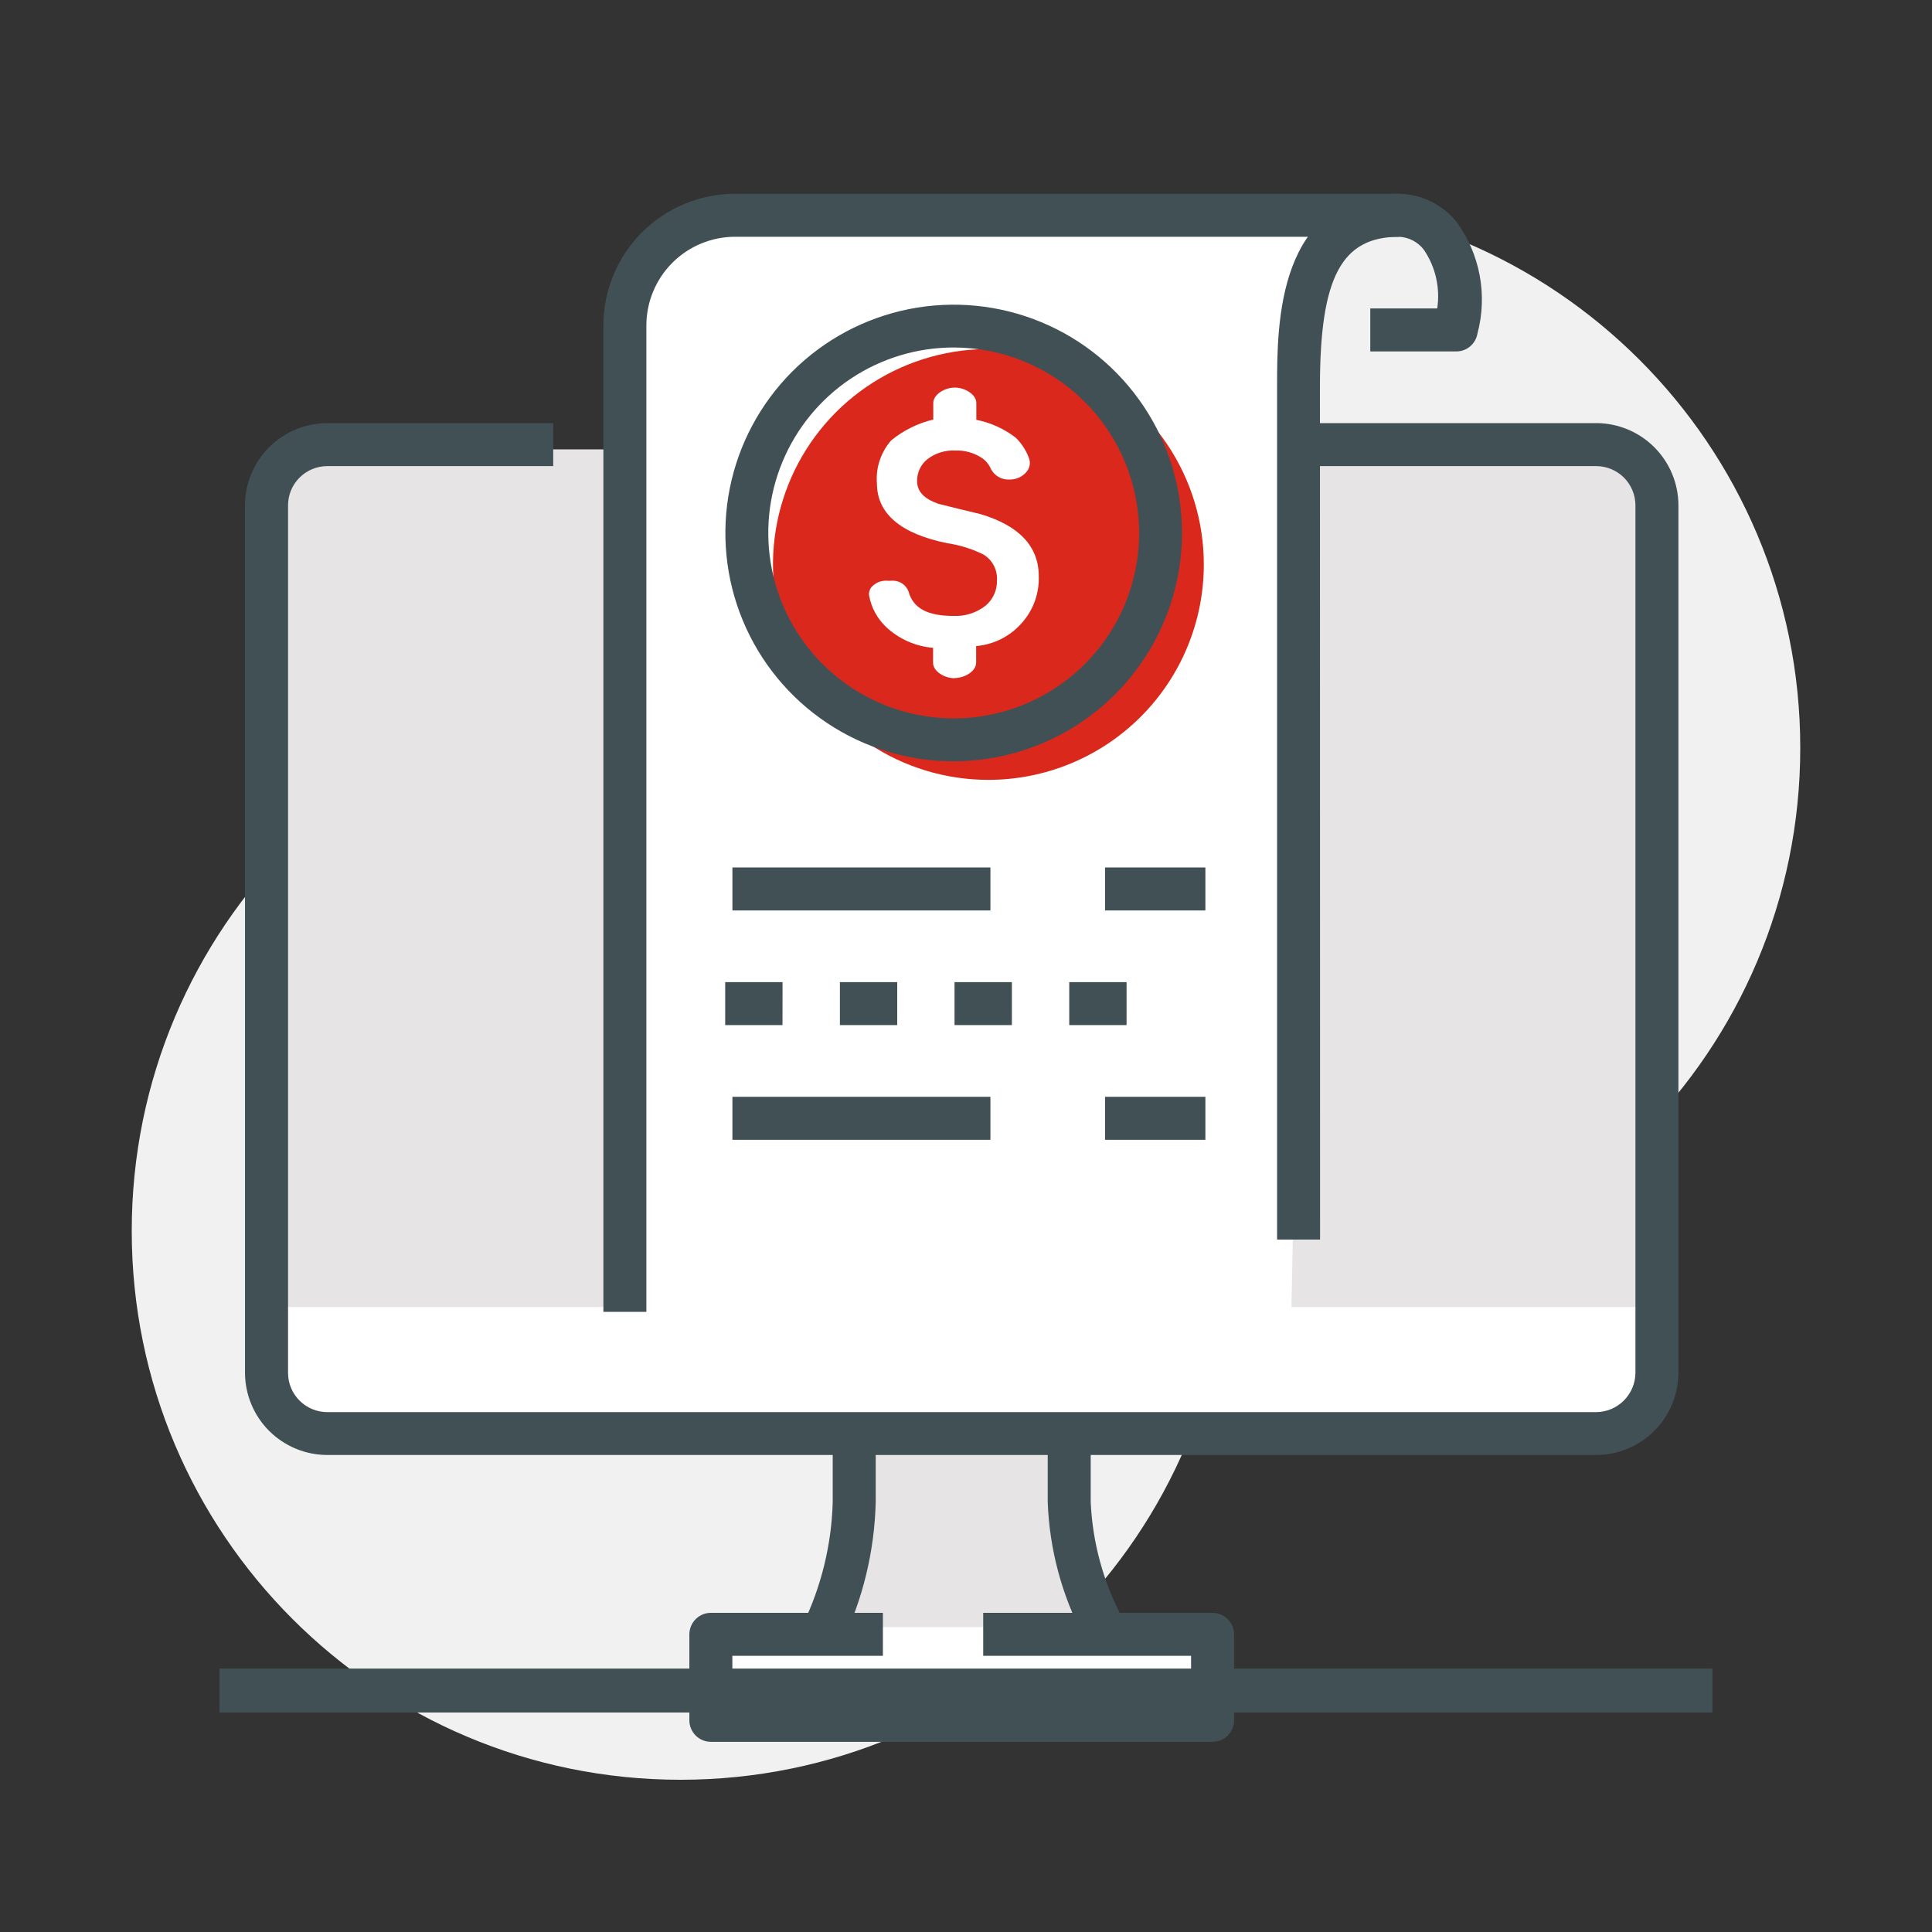 <svg width="64" height="64" viewBox="0 0 64 64" fill="none" xmlns="http://www.w3.org/2000/svg">
<rect x="0" y="0" width="64" height="64" fill="#333333" stroke="none"/>
<g clip-path="url(#clip0_812_12461)">
<path d="M41.455 42.957C51.496 42.957 59.636 34.817 59.636 24.775C59.636 14.734 51.496 6.594 41.455 6.594C31.413 6.594 23.273 14.734 23.273 24.775C23.273 34.817 31.413 42.957 41.455 42.957Z" fill="#F1F1F1"/>
<path d="M22.545 58.957C32.587 58.957 40.727 50.817 40.727 40.775C40.727 30.734 32.587 22.593 22.545 22.593C12.504 22.593 4.364 30.734 4.364 40.775C4.364 50.817 12.504 58.957 22.545 58.957Z" fill="#F1F1F1"/>
<path d="M28.333 47.69C28.042 48.217 28.258 48.403 28.057 49.872C27.68 52.598 26.768 53.146 27.068 53.987C27.863 56.225 35.703 56.217 36.406 54.224C36.444 53.611 36.377 52.995 36.208 52.404C35.939 50.899 35.734 50.673 35.654 49.833C35.498 48.192 36.159 47.83 35.852 47.181C35.062 45.513 29.543 45.504 28.333 47.696" fill="#E6E4E4"/>
<path d="M39.85 53.901H23.469V56.434H39.85V53.901Z" fill="white"/>
<path d="M54.57 14.886H9.145V47.095H54.57V14.886Z" fill="#E6E4E4"/>
<path d="M54.57 43.298H9.145V47.097H54.57V43.298Z" fill="white"/>
<path d="M42.78 43.376H20.937V10.295C20.937 9.54 21.237 8.815 21.771 8.28C22.306 7.746 23.03 7.446 23.786 7.446L43.492 7.287L42.78 43.376Z" fill="white"/>
<path d="M52.876 48.198H10.841C10.119 48.197 9.428 47.911 8.917 47.401C8.406 46.892 8.119 46.201 8.116 45.479V16.739C8.117 16.017 8.405 15.325 8.916 14.814C9.426 14.304 10.118 14.017 10.841 14.016H18.326V15.44H10.841C10.496 15.441 10.166 15.578 9.923 15.821C9.679 16.064 9.542 16.395 9.542 16.739V45.479C9.542 45.824 9.679 46.154 9.923 46.397C10.166 46.641 10.496 46.778 10.841 46.778H52.877C53.221 46.776 53.549 46.638 53.792 46.395C54.035 46.152 54.173 45.823 54.176 45.479V16.739C54.175 16.395 54.038 16.064 53.795 15.821C53.551 15.578 53.221 15.441 52.877 15.44H43.491V14.016H52.876C53.597 14.017 54.29 14.304 54.8 14.814C55.311 15.325 55.599 16.017 55.6 16.739V45.481C55.597 46.202 55.309 46.892 54.798 47.402C54.288 47.911 53.596 48.197 52.876 48.198Z" fill="#415055"/>
<path d="M27.865 54.465L26.599 53.812C27.209 52.546 27.546 51.165 27.585 49.76V47.967H29.009V49.76C28.969 51.392 28.579 52.997 27.865 54.465Z" fill="#415055"/>
<path d="M35.914 54.249C35.178 52.863 34.765 51.328 34.707 49.76V47.965H36.131V49.758C36.191 51.099 36.549 52.409 37.178 53.594L35.914 54.249Z" fill="#415055"/>
<path d="M40.167 57.7H23.549C23.36 57.7 23.179 57.625 23.045 57.492C22.912 57.358 22.836 57.177 22.836 56.988V54.14C22.836 53.951 22.912 53.769 23.045 53.636C23.179 53.502 23.36 53.427 23.549 53.427H29.247V54.851H24.26V56.275H39.456V54.851H32.57V53.427H40.167C40.356 53.427 40.538 53.502 40.671 53.636C40.805 53.769 40.88 53.951 40.88 54.14V56.989C40.88 57.178 40.805 57.359 40.671 57.493C40.538 57.627 40.356 57.7 40.167 57.7Z" fill="#415055"/>
<path d="M56.726 55.274H7.271V56.729H56.726V55.274Z" fill="#415055"/>
<path d="M21.412 43.456H19.988V10.783C19.988 9.625 20.448 8.515 21.266 7.697C22.085 6.879 23.195 6.419 24.352 6.419H46.345V7.843H24.352C23.966 7.843 23.584 7.919 23.227 8.067C22.87 8.214 22.546 8.431 22.273 8.704C22 8.977 21.784 9.301 21.636 9.658C21.488 10.014 21.412 10.396 21.412 10.783V43.456Z" fill="#415055"/>
<path d="M43.729 41.062H42.305V12.804C42.305 10.732 42.305 6.419 46.342 6.419C46.707 6.425 47.067 6.511 47.396 6.671C47.724 6.83 48.015 7.06 48.246 7.343C48.632 7.869 48.894 8.475 49.015 9.116C49.135 9.757 49.111 10.417 48.943 11.047C48.915 11.214 48.829 11.365 48.7 11.474C48.572 11.583 48.409 11.642 48.24 11.642H45.392V10.218H47.61C47.713 9.534 47.553 8.835 47.161 8.265C47.063 8.14 46.94 8.037 46.798 7.964C46.657 7.892 46.502 7.851 46.343 7.844C44.439 7.844 43.725 9.188 43.725 12.804L43.729 41.062Z" fill="#415055"/>
<path d="M32.809 28.736H24.262V30.16H32.809V28.736Z" fill="#415055"/>
<path d="M39.93 28.736H36.606V30.16H39.93V28.736Z" fill="#415055"/>
<path d="M37.319 33.958H35.42V32.534H37.319V33.958ZM33.52 33.958H31.62V32.534H33.52V33.958ZM29.721 33.958H27.823V32.534H29.722L29.721 33.958ZM25.921 33.958H24.023V32.534H25.923L25.921 33.958Z" fill="#415055"/>
<path d="M32.809 36.333H24.262V37.757H32.809V36.333Z" fill="#415055"/>
<path d="M39.93 36.333H36.606V37.757H39.93V36.333Z" fill="#415055"/>
<path d="M39.878 18.698C39.878 17.287 39.459 15.907 38.675 14.734C37.891 13.56 36.776 12.646 35.472 12.105C34.169 11.565 32.734 11.424 31.35 11.699C29.965 11.975 28.694 12.654 27.696 13.652C26.698 14.65 26.018 15.922 25.743 17.306C25.468 18.69 25.609 20.125 26.149 21.429C26.689 22.733 27.604 23.848 28.777 24.632C29.951 25.416 31.33 25.834 32.742 25.834C34.634 25.834 36.449 25.082 37.788 23.744C39.126 22.406 39.878 20.591 39.878 18.698Z" fill="#DA291C"/>
<path d="M31.622 22.467C31.286 22.467 30.909 22.239 30.909 21.956V21.46C30.323 21.411 29.771 21.165 29.344 20.761C29.059 20.487 28.866 20.131 28.793 19.743C28.782 19.682 28.786 19.62 28.806 19.562C28.826 19.504 28.86 19.452 28.905 19.411C28.973 19.347 29.055 19.298 29.144 19.268C29.233 19.239 29.328 19.229 29.421 19.239H29.507C29.631 19.224 29.757 19.251 29.864 19.316C29.971 19.381 30.053 19.48 30.097 19.597C30.25 20.157 30.739 20.404 31.588 20.404C31.97 20.421 32.345 20.301 32.646 20.066C32.77 19.963 32.868 19.834 32.934 19.687C33 19.541 33.031 19.381 33.025 19.22C33.036 19.05 32.999 18.881 32.919 18.73C32.84 18.58 32.721 18.454 32.574 18.367C32.201 18.182 31.8 18.057 31.387 17.996C29.835 17.683 29.049 17.014 29.049 16.007C29.029 15.751 29.06 15.494 29.142 15.25C29.223 15.007 29.352 14.782 29.521 14.589C29.928 14.256 30.405 14.02 30.916 13.898V13.35C30.916 13.069 31.291 12.839 31.629 12.839C31.966 12.839 32.342 13.068 32.342 13.35V13.907C32.818 14.001 33.267 14.205 33.651 14.502C33.845 14.692 33.994 14.924 34.087 15.18C34.113 15.25 34.121 15.326 34.11 15.4C34.099 15.474 34.071 15.544 34.026 15.604C33.958 15.694 33.87 15.766 33.769 15.814C33.668 15.863 33.556 15.887 33.444 15.885C33.318 15.893 33.193 15.864 33.083 15.802C32.972 15.739 32.883 15.647 32.825 15.535C32.761 15.383 32.654 15.254 32.516 15.164C32.257 14.996 31.952 14.912 31.643 14.924C31.31 14.907 30.981 15.01 30.717 15.215C30.609 15.302 30.522 15.413 30.464 15.539C30.406 15.665 30.377 15.803 30.381 15.942C30.381 16.281 30.611 16.524 31.084 16.689C31.539 16.804 32.003 16.918 32.468 17.027C33.758 17.407 34.41 18.099 34.41 19.085C34.43 19.645 34.237 20.191 33.869 20.614C33.482 21.069 32.931 21.352 32.336 21.402V21.951C32.336 22.233 31.961 22.461 31.623 22.461" fill="white"/>
<path d="M31.593 25.22C30.097 25.22 28.634 24.777 27.391 23.946C26.147 23.114 25.177 21.933 24.605 20.551C24.032 19.169 23.883 17.648 24.174 16.181C24.466 14.714 25.187 13.366 26.244 12.308C27.302 11.251 28.65 10.53 30.117 10.238C31.584 9.947 33.105 10.096 34.487 10.669C35.869 11.241 37.05 12.211 37.882 13.454C38.713 14.698 39.156 16.161 39.156 17.657C39.153 19.662 38.355 21.584 36.938 23.002C35.52 24.419 33.598 25.217 31.593 25.22ZM31.593 11.511C30.378 11.511 29.19 11.871 28.18 12.546C27.17 13.221 26.383 14.181 25.918 15.303C25.453 16.425 25.331 17.661 25.568 18.852C25.805 20.044 26.39 21.138 27.249 21.997C28.108 22.856 29.203 23.441 30.394 23.678C31.586 23.915 32.821 23.794 33.943 23.329C35.066 22.864 36.025 22.076 36.7 21.066C37.375 20.056 37.735 18.869 37.735 17.654C37.733 16.025 37.086 14.464 35.934 13.312C34.782 12.161 33.221 11.513 31.593 11.511Z" fill="#415055"/>
</g>
<defs>
<clipPath id="clip0_812_12461">
<rect width="64" height="64" fill="white"/>
</clipPath>
</defs>
</svg>
